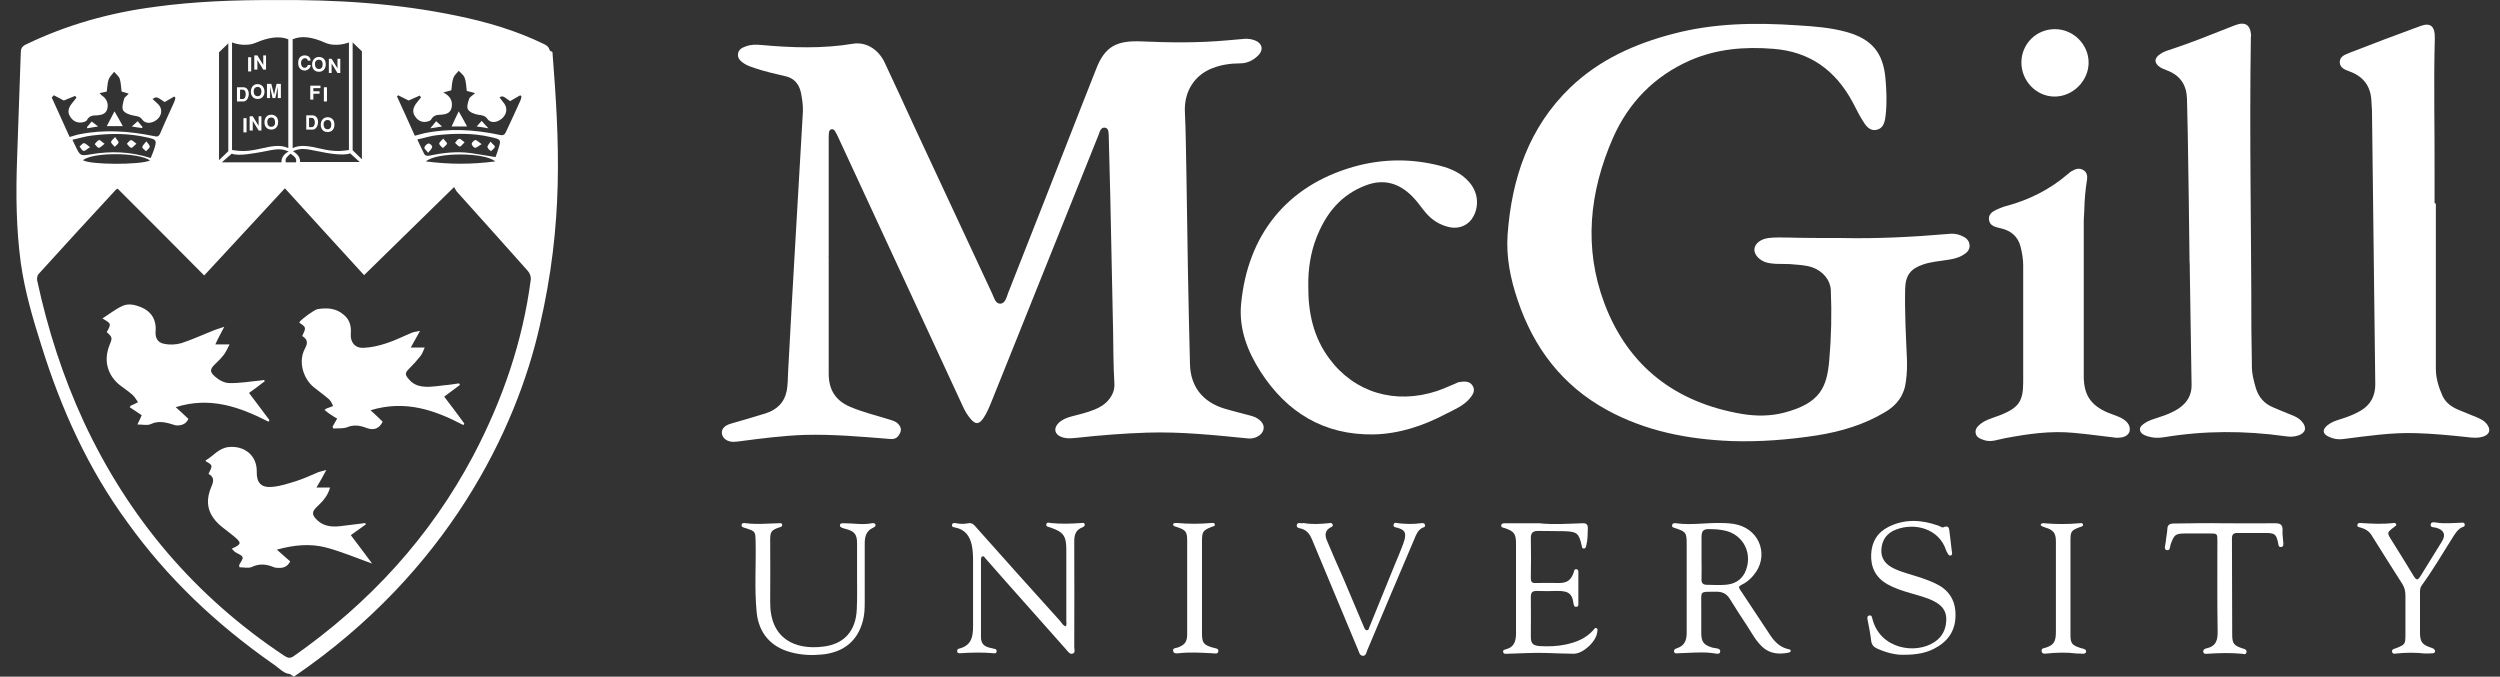 <svg width="133" height="36" viewBox="0 0 133 36" fill="none" xmlns="http://www.w3.org/2000/svg">
<rect x="0" y="0" width="133" height="36" fill="#333333" stroke="none"/>
<path d="M17.214 6.598C17.214 6.729 17.263 6.877 17.428 6.877C17.56 6.877 17.625 6.779 17.625 6.631C17.625 6.549 17.609 6.384 17.428 6.384C17.346 6.384 17.23 6.417 17.214 6.598ZM17.066 6.664C17.049 6.45 17.181 6.236 17.428 6.236C17.625 6.236 17.806 6.368 17.79 6.647C17.79 6.828 17.691 7.025 17.428 7.025C17.148 7.025 17.066 6.795 17.066 6.664ZM16.441 6.762H16.589C16.803 6.762 16.803 6.269 16.589 6.269H16.441V6.762ZM16.655 6.894H16.293V6.137H16.655C17.049 6.187 16.967 6.861 16.655 6.894ZM17.23 4.641H17.395V5.397H17.23V4.641ZM16.506 5.315V4.559H17.049V4.69H16.671V4.855H17V4.986H16.671V5.299H16.506V5.315ZM17.494 3.885V3.128H17.642L17.954 3.638V3.128H18.103V3.885H17.954L17.642 3.375V3.885H17.494ZM16.753 3.391C16.753 3.523 16.803 3.671 16.967 3.671C17.099 3.671 17.165 3.572 17.165 3.424C17.165 3.342 17.148 3.177 16.967 3.177C16.885 3.177 16.77 3.21 16.753 3.391ZM16.605 3.457C16.589 3.243 16.72 3.029 16.967 3.029C17.165 3.029 17.346 3.161 17.329 3.441C17.329 3.605 17.23 3.819 16.967 3.819C16.688 3.819 16.605 3.589 16.605 3.457ZM15.865 3.325C15.865 3.095 15.996 2.947 16.21 2.947C16.391 2.947 16.523 3.046 16.523 3.227H16.375C16.375 3.177 16.326 3.095 16.227 3.095C16.112 3.095 16.013 3.21 16.013 3.358C16.013 3.473 16.079 3.605 16.194 3.605C16.276 3.605 16.358 3.572 16.375 3.457H16.523C16.539 3.589 16.391 3.753 16.21 3.753C16.013 3.753 15.848 3.605 15.865 3.325Z" fill="white"/>
<path d="M14.433 6.104C14.186 6.088 14.055 6.318 14.071 6.532C14.071 6.663 14.153 6.894 14.433 6.894C14.697 6.894 14.795 6.68 14.795 6.515C14.812 6.236 14.631 6.104 14.433 6.104ZM14.433 6.746C14.269 6.746 14.219 6.614 14.219 6.466C14.236 6.285 14.351 6.252 14.433 6.252C14.614 6.252 14.631 6.417 14.631 6.499C14.647 6.647 14.565 6.746 14.433 6.746Z" fill="white"/>
<path d="M13.281 6.943V6.187H13.446L13.759 6.696V6.187H13.907V6.943H13.759L13.446 6.433V6.943H13.281Z" fill="white"/>
<path d="M13.117 6.285H12.952V7.042H13.117V6.285Z" fill="white"/>
<path d="M14.203 5.216V4.46H14.433L14.581 5.036L14.713 4.46H14.943V5.216H14.779V4.624L14.647 5.216H14.499L14.367 4.624V5.216H14.203Z" fill="white"/>
<path d="M13.709 4.476C13.462 4.46 13.331 4.69 13.347 4.904C13.347 5.036 13.429 5.266 13.709 5.266C13.972 5.266 14.071 5.052 14.071 4.888C14.071 4.624 13.907 4.476 13.709 4.476ZM13.709 5.118C13.545 5.118 13.495 4.986 13.495 4.838C13.512 4.657 13.627 4.624 13.709 4.624C13.89 4.624 13.907 4.789 13.907 4.871C13.907 5.019 13.841 5.118 13.709 5.118Z" fill="white"/>
<path d="M12.969 4.641H12.607V5.397H12.969C13.281 5.364 13.364 4.69 12.969 4.641ZM12.919 5.266H12.771V4.772H12.919C13.133 4.772 13.117 5.266 12.919 5.266Z" fill="white"/>
<path d="M13.528 3.704V2.947H13.693L14.005 3.457V2.947H14.153V3.704H14.005L13.693 3.194V3.704H13.528Z" fill="white"/>
<path d="M13.364 3.045H13.199V3.801H13.364V3.045Z" fill="white"/>
<path d="M14.417 0.003C17.955 -0.03 21.163 0.184 24.322 0.842C25.918 1.171 27.482 1.631 28.962 2.355C29.16 2.453 29.242 2.569 29.259 2.799C29.341 5.002 29.538 7.189 29.522 9.377C29.473 13.915 28.65 18.322 26.791 22.499C24.47 27.679 20.949 31.889 16.391 35.244C16.375 35.26 16.358 35.26 16.342 35.276C16.029 35.49 15.717 35.852 15.404 35.852C15.108 35.852 14.795 35.49 14.483 35.293C11.505 33.205 8.905 30.754 6.782 27.794C4.693 24.949 3.261 21.776 2.208 18.404C1.747 16.957 1.319 15.494 1.106 13.981C0.859 12.156 0.842 10.314 0.908 8.472C0.974 6.581 1.04 4.69 1.106 2.799C1.106 2.585 1.171 2.47 1.369 2.371C3.541 1.319 5.844 0.677 8.23 0.365C10.386 0.069 12.541 0.003 14.417 0.003ZM14.762 0.562C12.426 0.579 10.089 0.645 7.786 1.039C5.713 1.385 3.722 1.96 1.83 2.865C1.632 2.963 1.566 3.062 1.55 3.292C1.484 5.496 1.402 7.699 1.352 9.919C1.303 11.646 1.369 13.389 1.714 15.083C2.257 17.73 3.146 20.279 4.265 22.746C6.667 28.008 10.419 32.086 15.223 35.26C15.371 35.359 15.454 35.359 15.585 35.26C15.865 35.046 16.161 34.865 16.441 34.652C21.13 31.182 24.635 26.808 26.823 21.397C28.337 17.648 28.962 13.718 29.028 9.705C29.061 7.732 28.864 5.759 28.847 3.769C28.847 3.144 28.584 2.881 28.057 2.651C25.853 1.713 23.549 1.253 21.196 0.957C19.057 0.661 16.918 0.546 14.762 0.562Z" fill="white"/>
<path d="M17.362 24.999C17.181 25.048 17.066 25.081 16.951 25.114C16.556 25.279 16.177 25.459 15.766 25.591C15.338 25.723 14.911 25.87 14.466 25.903C13.89 25.953 13.643 25.673 13.66 25.098C13.676 24.242 13.018 23.7 12.163 23.782C11.62 23.848 11.356 24.259 10.945 24.489C10.945 24.489 10.945 24.522 10.945 24.538C11.323 24.752 11.323 24.752 11.093 25.213C11.406 25.377 11.373 25.607 11.241 25.903C10.879 26.759 11.077 27.433 11.801 28.025C11.998 28.189 12.212 28.337 12.409 28.502C12.87 28.88 12.87 28.946 12.327 29.192C12.393 29.258 12.442 29.307 12.492 29.357C12.623 29.455 12.837 29.505 12.903 29.636C12.952 29.735 12.788 29.916 12.722 30.064C12.722 30.064 12.722 30.08 12.739 30.179C12.952 30.179 13.216 30.245 13.397 30.163C13.808 29.965 14.187 30.015 14.581 30.179C14.664 30.212 14.779 30.212 14.878 30.212C15.141 30.212 15.322 30.097 15.437 29.866C15.207 29.669 15.009 29.488 14.729 29.242C15.667 28.979 16.523 28.913 17.346 29.127C18.152 29.34 18.925 29.669 19.797 29.982C19.402 29.455 19.057 28.979 18.662 28.469C18.925 28.288 19.189 28.09 19.468 27.893C19.452 27.877 19.435 27.844 19.435 27.827C18.991 27.877 18.547 27.942 18.103 27.992C17.675 28.041 17.247 28.008 16.901 27.696C16.572 27.4 16.572 27.219 16.885 26.939C17.181 26.66 17.444 26.364 17.56 25.936C17.313 25.936 17.115 25.936 16.836 25.936C17.033 25.607 17.181 25.344 17.362 24.999ZM11.932 17.385C11.653 17.484 11.455 17.533 11.274 17.615C10.731 17.829 10.205 18.076 9.645 18.257C9.349 18.339 9.02 18.355 8.724 18.29C8.378 18.224 8.247 17.961 8.279 17.615C8.329 17.04 8.066 16.579 7.523 16.349C7.193 16.218 6.831 16.119 6.502 16.283C6.14 16.448 5.811 16.711 5.449 16.941C5.927 17.221 5.927 17.221 5.68 17.665C5.976 17.944 5.992 17.961 5.828 18.355C5.433 19.342 5.861 20.131 6.47 20.559C6.667 20.707 6.881 20.855 7.062 21.019C7.177 21.118 7.243 21.266 7.342 21.398C7.21 21.463 7.095 21.529 6.963 21.578C6.947 21.578 6.947 21.611 6.897 21.661C7.111 21.809 7.325 21.94 7.539 22.088C7.473 22.253 7.407 22.384 7.309 22.582C7.588 22.582 7.835 22.647 8.016 22.565C8.46 22.351 8.872 22.483 9.3 22.614C9.316 22.614 9.333 22.631 9.365 22.631C9.662 22.647 9.892 22.565 10.024 22.286C9.81 22.088 9.612 21.891 9.349 21.661C11.175 21.085 12.739 21.644 14.285 22.434C14.302 22.401 14.318 22.384 14.335 22.351C13.973 21.875 13.627 21.414 13.249 20.904C13.528 20.707 13.808 20.493 14.088 20.279C14.071 20.263 14.055 20.23 14.055 20.214C13.973 20.23 13.907 20.23 13.825 20.247C13.281 20.296 12.739 20.395 12.195 20.378C11.932 20.378 11.636 20.214 11.439 20.033C11.126 19.77 11.175 19.622 11.472 19.342C11.636 19.194 11.784 19.03 11.916 18.865C12.031 18.701 12.113 18.52 12.212 18.323C11.932 18.323 11.702 18.323 11.455 18.323C11.603 17.994 11.751 17.73 11.932 17.385ZM23.631 21.102C23.911 20.888 24.191 20.691 24.47 20.477C24.454 20.444 24.437 20.427 24.421 20.395C24.174 20.427 23.911 20.477 23.664 20.493C23.401 20.526 23.154 20.559 22.891 20.575C22.463 20.592 22.052 20.543 21.755 20.181C21.525 19.918 21.541 19.835 21.788 19.589C21.986 19.391 22.183 19.178 22.364 18.947C22.463 18.832 22.512 18.668 22.595 18.487C22.315 18.487 22.117 18.487 21.854 18.487C22.035 18.174 22.167 17.911 22.348 17.599C22.167 17.648 22.035 17.648 21.92 17.698C21.476 17.878 21.031 18.109 20.571 18.257C20.176 18.388 19.765 18.487 19.353 18.503C18.892 18.536 18.629 18.207 18.662 17.763C18.695 17.369 18.613 17.007 18.284 16.744C17.872 16.382 17.379 16.366 16.885 16.448C16.72 16.481 16.013 16.991 15.931 17.139C15.931 17.139 15.931 17.155 15.931 17.171C16.293 17.418 16.293 17.418 16.079 17.878C16.358 18.043 16.391 18.24 16.227 18.536C15.848 19.227 16.128 20.148 16.704 20.608C16.967 20.822 17.247 21.019 17.494 21.233C17.593 21.315 17.658 21.463 17.724 21.595C17.609 21.644 17.494 21.694 17.379 21.727C17.346 21.743 17.329 21.759 17.263 21.809C17.379 21.891 17.477 21.99 17.593 22.055C17.708 22.138 17.823 22.203 17.938 22.269C17.839 22.434 17.773 22.565 17.691 22.697C17.708 22.73 17.724 22.762 17.724 22.795C17.971 22.779 18.251 22.812 18.465 22.73C18.827 22.582 19.139 22.631 19.485 22.762C19.913 22.927 20.192 22.779 20.357 22.434C20.159 22.236 19.962 22.055 19.715 21.825C21.558 21.266 23.121 21.809 24.651 22.614C24.668 22.582 24.684 22.565 24.701 22.532C24.372 22.072 24.01 21.595 23.631 21.102ZM17.362 24.999C17.181 25.048 17.066 25.081 16.951 25.114C16.556 25.279 16.177 25.459 15.766 25.591C15.338 25.723 14.911 25.87 14.466 25.903C13.89 25.953 13.643 25.673 13.66 25.098C13.676 24.242 13.018 23.7 12.163 23.782C11.62 23.848 11.356 24.259 10.945 24.489C10.945 24.489 10.945 24.522 10.945 24.538C11.323 24.752 11.323 24.752 11.093 25.213C11.406 25.377 11.373 25.607 11.241 25.903C10.879 26.759 11.077 27.433 11.801 28.025C11.998 28.189 12.212 28.337 12.409 28.502C12.87 28.88 12.87 28.946 12.327 29.192C12.393 29.258 12.442 29.307 12.492 29.357C12.623 29.455 12.837 29.505 12.903 29.636C12.952 29.735 12.788 29.916 12.722 30.064C12.722 30.064 12.722 30.08 12.739 30.179C12.952 30.179 13.216 30.245 13.397 30.163C13.808 29.965 14.187 30.015 14.581 30.179C14.664 30.212 14.779 30.212 14.878 30.212C15.141 30.212 15.322 30.097 15.437 29.866C15.207 29.669 15.009 29.488 14.729 29.242C15.667 28.979 16.523 28.913 17.346 29.127C18.152 29.34 18.925 29.669 19.797 29.982C19.402 29.455 19.057 28.979 18.662 28.469C18.925 28.288 19.189 28.09 19.468 27.893C19.452 27.877 19.435 27.844 19.435 27.827C18.991 27.877 18.547 27.942 18.103 27.992C17.675 28.041 17.247 28.008 16.901 27.696C16.572 27.4 16.572 27.219 16.885 26.939C17.181 26.66 17.444 26.364 17.56 25.936C17.313 25.936 17.115 25.936 16.836 25.936C17.033 25.607 17.181 25.344 17.362 24.999ZM11.932 17.385C11.653 17.484 11.455 17.533 11.274 17.615C10.731 17.829 10.205 18.076 9.645 18.257C9.349 18.339 9.02 18.355 8.724 18.29C8.378 18.224 8.247 17.961 8.279 17.615C8.329 17.04 8.066 16.579 7.523 16.349C7.193 16.218 6.831 16.119 6.502 16.283C6.14 16.448 5.811 16.711 5.449 16.941C5.927 17.221 5.927 17.221 5.68 17.665C5.976 17.944 5.992 17.961 5.828 18.355C5.433 19.342 5.861 20.131 6.47 20.559C6.667 20.707 6.881 20.855 7.062 21.019C7.177 21.118 7.243 21.266 7.342 21.398C7.21 21.463 7.095 21.529 6.963 21.578C6.947 21.578 6.947 21.611 6.897 21.661C7.111 21.809 7.325 21.94 7.539 22.088C7.473 22.253 7.407 22.384 7.309 22.582C7.588 22.582 7.835 22.647 8.016 22.565C8.46 22.351 8.872 22.483 9.3 22.614C9.316 22.614 9.333 22.631 9.365 22.631C9.662 22.647 9.892 22.565 10.024 22.286C9.81 22.088 9.612 21.891 9.349 21.661C11.175 21.085 12.739 21.644 14.285 22.434C14.302 22.401 14.318 22.384 14.335 22.351C13.973 21.875 13.627 21.414 13.249 20.904C13.528 20.707 13.808 20.493 14.088 20.279C14.071 20.263 14.055 20.23 14.055 20.214C13.973 20.23 13.907 20.23 13.825 20.247C13.281 20.296 12.739 20.395 12.195 20.378C11.932 20.378 11.636 20.214 11.439 20.033C11.126 19.77 11.175 19.622 11.472 19.342C11.636 19.194 11.784 19.03 11.916 18.865C12.031 18.701 12.113 18.52 12.212 18.323C11.932 18.323 11.702 18.323 11.455 18.323C11.603 17.994 11.751 17.73 11.932 17.385ZM23.631 21.102C23.911 20.888 24.191 20.691 24.47 20.477C24.454 20.444 24.437 20.427 24.421 20.395C24.174 20.427 23.911 20.477 23.664 20.493C23.401 20.526 23.154 20.559 22.891 20.575C22.463 20.592 22.052 20.543 21.755 20.181C21.525 19.918 21.541 19.835 21.788 19.589C21.986 19.391 22.183 19.178 22.364 18.947C22.463 18.832 22.512 18.668 22.595 18.487C22.315 18.487 22.117 18.487 21.854 18.487C22.035 18.174 22.167 17.911 22.348 17.599C22.167 17.648 22.035 17.648 21.92 17.698C21.476 17.878 21.031 18.109 20.571 18.257C20.176 18.388 19.765 18.487 19.353 18.503C18.892 18.536 18.629 18.207 18.662 17.763C18.695 17.369 18.613 17.007 18.284 16.744C17.872 16.382 17.379 16.366 16.885 16.448C16.72 16.481 16.013 16.991 15.931 17.139C15.931 17.139 15.931 17.155 15.931 17.171C16.293 17.418 16.293 17.418 16.079 17.878C16.358 18.043 16.391 18.24 16.227 18.536C15.848 19.227 16.128 20.148 16.704 20.608C16.967 20.822 17.247 21.019 17.494 21.233C17.593 21.315 17.658 21.463 17.724 21.595C17.609 21.644 17.494 21.694 17.379 21.727C17.346 21.743 17.329 21.759 17.263 21.809C17.379 21.891 17.477 21.99 17.593 22.055C17.708 22.138 17.823 22.203 17.938 22.269C17.839 22.434 17.773 22.565 17.691 22.697C17.708 22.73 17.724 22.762 17.724 22.795C17.971 22.779 18.251 22.812 18.465 22.73C18.827 22.582 19.139 22.631 19.485 22.762C19.913 22.927 20.192 22.779 20.357 22.434C20.159 22.236 19.962 22.055 19.715 21.825C21.558 21.266 23.121 21.809 24.651 22.614C24.668 22.582 24.684 22.565 24.701 22.532C24.372 22.072 24.01 21.595 23.631 21.102Z" fill="white"/>
<path d="M25.622 6.433C25.54 6.531 25.474 6.597 25.359 6.729C25.589 6.761 25.737 6.778 25.984 6.827C25.836 6.663 25.737 6.564 25.622 6.433Z" fill="white"/>
<path d="M22.792 7.633C22.71 7.65 22.595 7.765 22.578 7.847C22.561 7.913 22.677 7.995 22.775 8.127C22.874 7.995 22.989 7.913 22.989 7.814C23.006 7.748 22.858 7.617 22.792 7.633Z" fill="white"/>
<path d="M23.203 6.449C23.105 6.564 23.022 6.663 22.891 6.827C23.137 6.795 23.286 6.762 23.516 6.729C23.401 6.63 23.319 6.548 23.203 6.449Z" fill="white"/>
<path d="M24.404 5.923C24.256 6.235 24.141 6.466 24.026 6.729C24.322 6.729 24.569 6.729 24.849 6.729C24.701 6.449 24.569 6.219 24.404 5.923Z" fill="white"/>
<path d="M23.368 7.65C23.384 7.732 23.499 7.814 23.565 7.88C23.631 7.798 23.746 7.732 23.779 7.65C23.796 7.584 23.664 7.502 23.582 7.37C23.483 7.485 23.351 7.584 23.368 7.65Z" fill="white"/>
<path d="M26.099 7.535C26.017 7.667 25.918 7.749 25.935 7.831C25.951 7.913 26.05 7.979 26.116 8.045C26.198 7.963 26.313 7.897 26.329 7.798C26.329 7.749 26.198 7.667 26.099 7.535Z" fill="white"/>
<path d="M7.588 6.762C7.506 6.663 7.424 6.564 7.325 6.449C7.21 6.548 7.128 6.63 7.012 6.729C7.226 6.762 7.391 6.795 7.539 6.811C7.555 6.811 7.572 6.778 7.588 6.762Z" fill="white"/>
<path d="M7.572 7.83C7.572 7.896 7.704 7.978 7.769 8.044C7.835 7.962 7.95 7.896 7.967 7.814C7.983 7.748 7.885 7.649 7.786 7.518C7.671 7.666 7.572 7.748 7.572 7.83Z" fill="white"/>
<path d="M5.91 7.567C5.927 7.649 6.042 7.731 6.108 7.813C6.173 7.731 6.289 7.665 6.305 7.583C6.321 7.517 6.206 7.435 6.124 7.287C6.009 7.419 5.894 7.501 5.91 7.567Z" fill="white"/>
<path d="M6.091 5.923C5.943 6.219 5.811 6.449 5.68 6.712C5.976 6.712 6.239 6.712 6.535 6.712C6.387 6.449 6.256 6.202 6.091 5.923Z" fill="white"/>
<path d="M5.038 7.666C5.104 7.731 5.186 7.863 5.252 7.863C5.334 7.863 5.416 7.764 5.564 7.649C5.416 7.55 5.334 7.435 5.268 7.452C5.17 7.485 5.104 7.6 5.038 7.666Z" fill="white"/>
<path d="M29.39 2.765C25.754 0.841 19.715 0.282 15.47 0.282C10.55 0.282 6.009 0.496 1.418 2.765C1.418 7.896 0.661 12.122 1.945 16.71C3.705 23.008 6.65 30.129 15.634 35.999C23.861 30.392 27.481 22.811 28.715 17.335C29.982 11.859 29.768 7.6 29.39 2.765ZM21.18 5.068C21.377 5.166 21.574 5.265 21.739 5.347C21.936 5.265 22.134 5.166 22.331 5.084C22.348 5.117 22.381 5.15 22.397 5.183C22.315 5.298 22.216 5.396 22.134 5.512C21.986 5.725 21.92 5.939 22.068 6.169C22.2 6.383 22.397 6.515 22.66 6.482C22.759 6.465 22.907 6.432 22.94 6.35C23.072 6.136 23.236 6.104 23.45 6.104C23.697 6.087 23.96 6.038 24.026 5.725C24.092 5.396 23.977 5.117 23.582 4.92C23.779 4.87 23.894 4.837 24.01 4.804C24.043 4.574 24.043 4.344 24.125 4.13C24.174 3.999 24.306 3.884 24.404 3.768C24.52 3.884 24.668 3.999 24.717 4.13C24.799 4.344 24.799 4.591 24.832 4.837C24.964 4.87 25.096 4.903 25.277 4.952C25.145 5.084 24.997 5.15 24.964 5.248C24.898 5.429 24.816 5.692 24.898 5.824C24.98 5.972 25.244 6.071 25.441 6.104C25.639 6.136 25.803 6.136 25.935 6.334C26.099 6.564 26.445 6.531 26.708 6.301C26.955 6.087 27.004 5.775 26.84 5.528C26.757 5.413 26.659 5.298 26.576 5.183C26.724 5.084 26.757 5.1 27.136 5.38C27.317 5.281 27.498 5.166 27.679 5.068C27.695 5.084 27.728 5.117 27.745 5.133C27.728 5.216 27.712 5.298 27.679 5.364C27.432 5.923 27.169 6.465 26.922 7.008C26.84 7.189 26.757 7.222 26.56 7.172C25.244 6.893 23.911 6.811 22.562 7.09C22.413 7.123 22.282 7.172 22.068 7.222C21.755 6.515 21.426 5.808 21.114 5.117C21.13 5.133 21.147 5.1 21.18 5.068ZM25.03 8.143C24.306 8.044 23.582 8.126 22.874 8.274C22.71 8.307 22.611 8.291 22.545 8.143C22.446 7.929 22.331 7.715 22.2 7.419C22.595 7.337 22.924 7.222 23.269 7.189C24.207 7.09 25.161 7.074 26.083 7.288C26.675 7.419 26.675 7.419 26.494 7.978C26.445 8.11 26.412 8.241 26.363 8.356C25.885 8.274 25.457 8.208 25.03 8.143ZM26.346 8.587C25.096 8.751 23.911 8.751 22.66 8.587C23.203 8.093 25.77 8.093 26.346 8.587ZM18.761 2.256L19.254 2.732V8.472L18.761 7.995V2.256ZM19.139 8.62H15.963C15.98 8.389 15.832 8.192 15.585 8.044C16.029 7.847 16.309 7.929 16.984 8.06C17.379 8.143 18.234 8.307 18.629 8.159L19.139 8.62ZM15.569 2.091C16.046 1.877 16.638 1.976 17.296 2.272C17.905 2.535 18.563 2.256 18.563 2.256V7.978C18.086 8.06 17.708 8.06 17.066 7.912C16.424 7.764 15.98 7.682 15.569 7.88V2.091ZM15.75 8.636H15.207C15.157 8.439 15.239 8.373 15.453 8.176C15.7 8.34 15.783 8.422 15.75 8.636ZM13.611 2.272C14.269 1.992 14.861 1.894 15.338 2.091V7.88C14.927 7.682 14.483 7.764 13.841 7.912C13.199 8.06 12.821 8.06 12.344 7.978V2.256C12.344 2.256 13.002 2.535 13.611 2.272ZM13.956 8.077C14.631 7.945 14.91 7.863 15.355 8.06C15.108 8.192 14.96 8.389 14.976 8.636H11.801L12.327 8.176C12.706 8.324 13.561 8.143 13.956 8.077ZM11.652 2.782L12.146 2.305V8.044L11.652 8.521V2.782ZM2.866 5.068C3.047 5.166 3.244 5.265 3.393 5.347C3.606 5.265 3.804 5.183 4.001 5.1C4.018 5.133 4.051 5.166 4.067 5.199C3.985 5.314 3.886 5.413 3.804 5.528C3.656 5.725 3.574 5.956 3.722 6.186C3.853 6.416 4.067 6.548 4.347 6.515C4.446 6.498 4.594 6.465 4.627 6.383C4.758 6.153 4.939 6.136 5.17 6.136C5.416 6.12 5.647 6.054 5.713 5.775C5.778 5.479 5.663 5.232 5.383 5.051C5.367 5.035 5.351 5.002 5.301 4.952C5.449 4.92 5.564 4.903 5.68 4.87C5.713 4.64 5.713 4.426 5.778 4.229C5.828 4.081 5.976 3.949 6.075 3.818C6.173 3.949 6.321 4.048 6.371 4.196C6.437 4.41 6.437 4.64 6.469 4.87C6.585 4.903 6.716 4.936 6.848 4.985C6.749 5.1 6.618 5.166 6.601 5.265C6.552 5.462 6.469 5.725 6.552 5.873C6.65 6.021 6.914 6.12 7.128 6.153C7.309 6.186 7.44 6.186 7.572 6.367C7.736 6.597 8.082 6.58 8.345 6.367C8.592 6.169 8.658 5.84 8.46 5.594C8.362 5.479 8.23 5.38 8.115 5.265C8.329 5.133 8.329 5.133 8.757 5.429C8.938 5.331 9.102 5.232 9.267 5.133C9.283 5.15 9.316 5.183 9.332 5.199C9.316 5.281 9.3 5.364 9.267 5.429C9.02 5.988 8.757 6.531 8.526 7.09C8.444 7.271 8.362 7.288 8.181 7.238C6.881 6.975 5.564 6.876 4.248 7.14C4.166 7.156 4.067 7.172 3.985 7.205C3.903 7.222 3.837 7.255 3.705 7.288C3.393 6.58 3.063 5.89 2.751 5.183C2.8 5.133 2.833 5.1 2.866 5.068ZM4.84 8.208C4.265 8.307 4.265 8.291 4.018 7.781C3.968 7.699 3.936 7.6 3.853 7.436C4.232 7.353 4.577 7.238 4.939 7.205C5.894 7.09 6.848 7.09 7.786 7.304C8.345 7.419 8.362 7.452 8.181 7.995C8.131 8.126 8.082 8.258 8.016 8.406C6.93 8.06 5.894 8.028 4.84 8.208ZM7.983 8.537C7.457 8.784 4.758 8.768 4.413 8.521C4.939 8.093 7.358 8.093 7.983 8.537ZM25.194 24.209C22.891 28.567 19.649 32.086 15.618 34.914C15.421 35.046 15.305 34.996 15.141 34.898C10.402 31.757 6.864 27.596 4.462 22.449C3.343 20.032 2.537 17.516 1.977 14.918C1.961 14.819 1.977 14.671 2.043 14.589C3.409 13.076 4.791 11.579 6.173 10.083C6.19 10.067 6.206 10.067 6.256 10.034C7.786 11.563 9.316 13.092 10.863 14.655C12.294 13.109 13.709 11.579 15.157 10.017C16.572 11.579 17.987 13.125 19.369 14.638C20.949 13.092 22.512 11.563 24.158 9.952C24.207 10.017 24.24 10.116 24.306 10.198C25.573 11.612 26.84 13.01 28.09 14.424C28.189 14.54 28.255 14.72 28.238 14.868C27.811 18.157 26.741 21.265 25.194 24.209Z" fill="white"/>
<path d="M6.749 7.649C6.831 7.732 6.897 7.847 6.979 7.863C7.045 7.88 7.128 7.748 7.259 7.649C7.128 7.551 7.045 7.452 6.963 7.452C6.897 7.469 6.815 7.584 6.749 7.649Z" fill="white"/>
<path d="M5.219 6.728C5.071 6.613 4.972 6.531 4.873 6.465C4.775 6.58 4.709 6.679 4.627 6.761C4.627 6.777 4.643 6.81 4.643 6.827C4.824 6.794 4.989 6.761 5.219 6.728Z" fill="white"/>
<path d="M4.232 7.797C4.298 7.879 4.363 8.011 4.446 8.027C4.528 8.044 4.627 7.929 4.791 7.83C4.627 7.715 4.544 7.616 4.462 7.616C4.396 7.616 4.314 7.731 4.232 7.797Z" fill="white"/>
<path d="M25.096 7.649C25.096 7.732 25.211 7.863 25.276 7.863C25.359 7.863 25.457 7.765 25.622 7.666C25.474 7.567 25.375 7.452 25.293 7.452C25.227 7.452 25.096 7.584 25.096 7.649Z" fill="white"/>
<path d="M24.437 7.387C24.339 7.404 24.273 7.519 24.207 7.601C24.289 7.667 24.372 7.782 24.454 7.798C24.503 7.815 24.602 7.683 24.717 7.568C24.585 7.486 24.503 7.371 24.437 7.387Z" fill="white"/>
<path d="M44.087 13.668C44.087 15.747 44.087 17.812 44.087 19.89C44.087 20.733 44.454 21.317 45.229 21.643C45.895 21.928 46.588 22.091 47.281 22.308C47.417 22.349 47.567 22.39 47.689 22.471C47.866 22.607 47.988 22.784 47.893 23.015C47.798 23.232 47.662 23.382 47.363 23.354C45.84 23.232 44.318 23.096 42.796 23.137C41.64 23.178 40.485 23.327 39.343 23.477C39.248 23.49 39.139 23.504 39.044 23.504C38.704 23.517 38.432 23.327 38.405 23.056C38.378 22.811 38.555 22.634 38.881 22.539C39.492 22.363 40.104 22.186 40.716 21.996C41.328 21.806 41.735 21.412 41.858 20.773C41.912 20.461 41.912 20.135 41.926 19.822C42.048 17.54 42.17 15.258 42.306 12.989C42.442 10.639 42.578 8.289 42.714 5.939C42.728 5.585 42.673 5.246 42.605 4.906C42.497 4.444 42.225 4.145 41.763 4.05C41.232 3.928 40.702 3.806 40.172 3.629C39.968 3.561 39.751 3.493 39.574 3.371C39.397 3.249 39.234 3.113 39.261 2.868C39.289 2.624 39.492 2.529 39.696 2.461C39.955 2.366 40.227 2.366 40.498 2.393C42.13 2.542 43.761 2.597 45.392 2.325C46.085 2.216 46.751 2.637 47.077 3.357C47.621 4.512 48.151 5.667 48.681 6.822C50.054 9.756 51.414 12.69 52.786 15.625C52.882 15.828 52.95 16.154 53.208 16.154C53.48 16.154 53.548 15.815 53.629 15.597C54.948 12.255 56.266 8.9 57.571 5.558C57.816 4.933 58.06 4.322 58.305 3.697C58.781 2.434 59.447 2.148 60.738 2.203C62.261 2.271 63.77 2.284 65.278 2.148C65.591 2.121 65.89 2.094 66.203 2.067C66.393 2.053 66.583 2.08 66.76 2.148C67.154 2.298 67.236 2.651 66.937 2.95C66.678 3.208 66.352 3.371 65.972 3.371C65.482 3.371 64.993 3.439 64.531 3.616C63.538 3.982 62.995 4.879 63.035 5.925C63.09 7.025 63.09 8.139 63.117 9.24C63.144 10.979 63.172 12.731 63.199 14.47C63.226 16.1 63.267 17.744 63.307 19.374C63.335 20.556 63.974 21.385 65.142 21.738C65.591 21.874 66.053 21.982 66.502 22.105C66.597 22.132 66.692 22.159 66.787 22.2C67.127 22.376 67.29 22.621 67.209 22.879C67.127 23.164 66.76 23.354 66.42 23.327C64.639 23.151 62.845 22.96 61.051 23.015C59.8 23.056 58.563 23.151 57.327 23.287C57.041 23.314 56.742 23.354 56.47 23.246C56.103 23.11 56.035 22.797 56.307 22.512C56.497 22.322 56.742 22.227 56.987 22.159C57.408 22.05 57.816 21.955 58.224 21.792C58.523 21.67 58.794 21.507 58.998 21.249C59.202 20.991 59.311 20.719 59.284 20.366C59.23 19.442 59.23 18.518 59.216 17.581C59.162 15.19 59.121 12.799 59.066 10.394C59.039 9.348 59.012 8.302 58.985 7.256C58.985 7.243 58.985 7.243 58.985 7.229C58.971 7.066 58.998 6.835 58.794 6.794C58.577 6.754 58.509 6.985 58.455 7.148C57.395 9.797 56.321 12.459 55.26 15.108C54.418 17.201 53.588 19.293 52.746 21.371C52.623 21.67 52.501 21.982 52.311 22.254C52.08 22.58 51.903 22.594 51.645 22.295C51.468 22.091 51.332 21.86 51.223 21.616C49.021 16.847 46.806 12.092 44.603 7.324C44.549 7.202 44.495 7.093 44.427 6.985C44.386 6.917 44.332 6.862 44.236 6.876C44.141 6.89 44.114 6.971 44.1 7.053C44.087 7.161 44.087 7.27 44.087 7.379C44.087 9.457 44.087 11.549 44.087 13.628C44.06 13.668 44.073 13.668 44.087 13.668Z" fill="white"/>
<path d="M97.956 12.663C99.859 12.704 101.748 12.609 103.638 12.446C103.869 12.418 104.1 12.432 104.317 12.527C104.548 12.622 104.752 12.745 104.78 13.03C104.807 13.315 104.616 13.464 104.399 13.587C104.141 13.736 103.855 13.79 103.57 13.831C103.162 13.899 102.741 13.926 102.333 14.062C101.64 14.293 101.368 14.646 101.354 15.38C101.327 16.63 101.395 17.866 101.449 19.116C101.463 19.51 101.449 19.89 101.395 20.284C101.313 21.018 100.919 21.561 100.28 21.928C99.166 22.593 97.942 22.96 96.651 23.164C95.142 23.395 93.62 23.517 92.084 23.463C89.773 23.368 87.544 22.933 85.505 21.819C83.112 20.515 81.59 18.505 80.734 15.95C80.353 14.823 80.122 13.668 80.204 12.486C80.421 9.498 81.332 6.781 83.547 4.648C85.097 3.167 86.986 2.325 89.025 1.795C91.2 1.224 93.402 1.197 95.618 1.347C96.515 1.401 97.412 1.469 98.282 1.714C99.587 2.094 100.185 2.814 100.307 4.172C100.362 4.811 100.389 5.449 100.321 6.088C100.28 6.427 100.24 6.808 99.845 6.903C99.465 6.998 99.247 6.672 99.084 6.4C98.894 6.101 98.744 5.775 98.568 5.449C97.657 3.751 96.298 2.746 94.34 2.597C92.818 2.474 91.336 2.597 89.922 3.208C88.006 4.05 86.633 5.463 85.804 7.351C84.553 10.218 84.241 13.179 85.355 16.141C86.619 19.496 89.148 21.425 92.682 22.023C93.429 22.145 94.177 22.145 94.911 21.955C96.841 21.452 97.195 20.596 97.317 19.157C97.426 17.92 97.453 16.671 97.399 15.421C97.371 14.905 96.991 14.429 96.42 14.225C96.026 14.089 95.618 14.089 95.21 14.049C94.952 14.035 94.694 14.049 94.435 14.035C94.286 14.021 94.136 14.008 93.987 13.967C93.593 13.858 93.307 13.532 93.334 13.247C93.362 12.962 93.66 12.717 94.082 12.663C94.394 12.622 94.721 12.636 95.033 12.636C96.026 12.663 96.991 12.663 97.956 12.663Z" fill="white"/>
<path d="M119.745 2.054C119.664 7.202 119.773 12.337 119.773 17.486C119.773 18.124 119.8 18.763 119.8 19.401C119.786 19.836 119.895 20.257 120.017 20.665C120.167 21.14 120.466 21.48 120.928 21.67C121.268 21.82 121.608 21.955 121.947 22.091C122.151 22.173 122.328 22.268 122.464 22.431C122.736 22.743 122.668 23.029 122.274 23.164C122.043 23.246 121.798 23.246 121.567 23.205C119.419 22.906 117.272 22.906 115.137 23.259C114.825 23.314 114.499 23.3 114.199 23.192C114.036 23.137 113.873 23.056 113.846 22.866C113.832 22.689 113.982 22.594 114.118 22.499C114.322 22.363 114.567 22.295 114.811 22.213C115.205 22.091 115.6 21.942 115.953 21.697C116.374 21.398 116.605 20.991 116.592 20.475C116.565 18.437 116.524 16.413 116.497 14.375C116.497 14.212 116.497 14.035 116.483 13.872C116.456 11.604 116.429 9.321 116.388 7.053C116.374 6.441 116.361 5.83 116.347 5.232C116.32 4.512 115.98 4.01 115.301 3.752C115.137 3.684 114.961 3.629 114.825 3.507C114.621 3.317 114.621 3.14 114.825 2.95C114.988 2.814 115.178 2.719 115.382 2.665C116.551 2.284 117.679 1.823 118.821 1.374C118.862 1.361 118.889 1.347 118.93 1.333C119.446 1.143 119.718 1.32 119.759 1.877C119.745 1.904 119.745 1.972 119.745 2.054Z" fill="white"/>
<path d="M129.587 10.83C129.587 13.764 129.587 16.698 129.587 19.619C129.587 20.122 129.736 20.597 129.94 21.059C130.117 21.44 130.443 21.657 130.797 21.806C131.123 21.942 131.435 22.064 131.762 22.2C131.993 22.296 132.197 22.404 132.333 22.608C132.509 22.866 132.441 23.097 132.156 23.206C131.843 23.328 131.503 23.287 131.177 23.246C130.294 23.151 129.41 23.07 128.526 23.043C127.235 23.002 125.957 23.192 124.68 23.355C124.408 23.396 124.136 23.355 123.891 23.233C123.551 23.083 123.538 22.852 123.823 22.622C124.027 22.459 124.258 22.377 124.489 22.309C124.87 22.187 125.251 22.051 125.59 21.847C126.121 21.535 126.365 21.059 126.365 20.448C126.324 17.065 126.284 13.683 126.243 10.314C126.229 8.833 126.202 7.338 126.189 5.858C126.189 5.708 126.161 5.559 126.161 5.409C126.134 4.594 125.74 4.065 124.979 3.793C124.748 3.711 124.476 3.603 124.476 3.304C124.476 3.005 124.748 2.91 124.979 2.815C126.229 2.326 127.493 1.85 128.758 1.388C129.301 1.185 129.546 1.388 129.532 2.04C129.464 4.526 129.532 7.012 129.519 9.485C129.519 9.92 129.519 10.368 129.519 10.803C129.546 10.83 129.573 10.83 129.587 10.83Z" fill="white"/>
<path d="M69.601 15.191C69.587 16.631 69.873 17.948 70.729 19.09C72.061 20.883 74.222 21.535 76.452 20.801C76.764 20.692 77.064 20.557 77.362 20.434C77.458 20.394 77.539 20.339 77.634 20.326C77.893 20.285 78.178 20.258 78.341 20.516C78.504 20.774 78.355 21.005 78.192 21.195C77.865 21.589 77.39 21.779 76.941 22.01C75.731 22.649 74.44 23.083 73.067 23.111C70.43 23.151 68.459 21.942 67.059 19.769C66.366 18.682 65.904 17.5 66.026 16.182C66.366 12.528 68.432 9.892 72.007 8.874C73.543 8.439 75.079 8.425 76.615 8.819C77.186 8.969 77.73 9.2 78.137 9.662C78.613 10.178 78.708 10.898 78.396 11.495C78.151 11.971 77.662 12.188 77.145 12.093C76.615 11.985 76.18 11.713 75.84 11.305C75.595 11.02 75.391 10.694 75.12 10.436C74.44 9.757 73.638 9.499 72.686 9.852C71.327 10.354 70.525 11.373 70.022 12.677C69.723 13.452 69.587 14.335 69.601 15.191Z" fill="white"/>
<path d="M112.568 23.287C111.861 23.206 111.1 23.097 110.339 23.029C109.089 22.907 107.879 23.084 106.655 23.314C106.288 23.382 105.921 23.546 105.541 23.41C105.35 23.342 105.147 23.274 105.106 23.043C105.065 22.812 105.215 22.676 105.378 22.54C105.541 22.418 105.717 22.336 105.908 22.268C106.098 22.201 106.288 22.133 106.465 22.065C107.389 21.684 107.634 21.345 107.634 20.339C107.634 18.261 107.634 16.196 107.634 14.117C107.634 13.791 107.58 13.466 107.498 13.139C107.362 12.582 106.982 12.27 106.451 12.148C106.166 12.08 105.84 12.025 105.813 11.672C105.785 11.306 106.125 11.197 106.397 11.075C106.519 11.02 106.642 10.979 106.764 10.952C107.96 10.626 109.048 10.083 109.999 9.268C110.081 9.2 110.149 9.132 110.244 9.091C110.421 8.982 110.611 8.928 110.815 9.037C111.019 9.145 111.06 9.349 111.032 9.553C110.937 10.11 110.896 10.653 110.883 11.224C110.883 11.387 110.856 11.564 110.856 11.727C110.856 14.484 110.856 17.256 110.856 20.013C110.856 21.005 111.223 21.562 112.147 21.956C112.31 22.024 112.487 22.078 112.65 22.146C112.759 22.187 112.867 22.241 112.976 22.309C113.207 22.472 113.357 22.676 113.289 22.961C113.207 23.192 112.976 23.301 112.568 23.287Z" fill="white"/>
<path d="M56.688 33.326C56.769 33.231 56.728 33.136 56.728 33.055C56.728 31.791 56.728 30.528 56.728 29.251C56.728 28.504 56.579 28.3 55.858 28.055C55.763 28.028 55.627 28.015 55.668 27.879C55.695 27.77 55.818 27.811 55.899 27.825C56.443 27.879 56.973 27.865 57.517 27.825C57.585 27.825 57.694 27.784 57.707 27.906C57.721 27.988 57.639 28.028 57.585 28.055C57.218 28.191 57.15 28.463 57.15 28.816C57.163 30.677 57.15 32.552 57.15 34.413C57.15 34.535 57.218 34.712 57.082 34.766C56.919 34.834 56.824 34.671 56.728 34.563C55.655 33.353 54.581 32.145 53.507 30.935C53.14 30.528 52.786 30.107 52.419 29.699C52.379 29.645 52.338 29.563 52.256 29.604C52.188 29.631 52.188 29.726 52.188 29.794C52.188 31.166 52.188 32.525 52.188 33.897C52.188 34.237 52.352 34.4 52.691 34.468C52.773 34.481 52.841 34.508 52.922 34.522C53.004 34.535 53.031 34.59 53.018 34.671C53.004 34.753 52.95 34.766 52.882 34.753C52.27 34.698 51.672 34.712 51.06 34.753C50.992 34.753 50.938 34.739 50.924 34.671C50.911 34.59 50.938 34.522 51.019 34.508C51.808 34.318 51.767 33.68 51.767 33.082C51.767 31.995 51.767 30.908 51.767 29.822C51.767 29.536 51.753 29.265 51.699 28.993C51.59 28.517 51.346 28.178 50.843 28.069C50.748 28.055 50.612 28.042 50.652 27.906C50.68 27.797 50.802 27.825 50.883 27.838C51.087 27.879 51.291 27.879 51.509 27.838C51.645 27.811 51.753 27.852 51.849 27.96C53.357 29.658 54.88 31.357 56.402 33.041C56.484 33.15 56.552 33.272 56.688 33.326Z" fill="white"/>
<path d="M81.889 27.837C82.609 27.919 83.384 27.864 84.173 27.837C84.39 27.824 84.485 27.905 84.472 28.123C84.458 28.422 84.472 28.72 84.39 29.019C84.376 29.087 84.349 29.196 84.241 29.182C84.159 29.169 84.159 29.087 84.145 29.019C83.996 28.367 83.901 28.286 83.235 28.259C82.773 28.245 82.297 28.259 81.821 28.245C81.563 28.245 81.44 28.34 81.44 28.612C81.454 29.332 81.454 30.052 81.44 30.772C81.44 30.948 81.508 31.03 81.685 31.016C82.12 31.003 82.541 31.016 82.976 31.016C83.384 31.003 83.561 30.867 83.71 30.486C83.738 30.405 83.738 30.256 83.874 30.283C83.996 30.31 83.969 30.446 83.969 30.541C83.969 31.043 83.969 31.56 83.969 32.062C83.969 32.144 83.996 32.266 83.874 32.28C83.751 32.307 83.724 32.198 83.71 32.103C83.642 31.505 83.344 31.437 82.813 31.437C82.46 31.451 82.12 31.451 81.767 31.437C81.549 31.437 81.44 31.492 81.44 31.75C81.454 32.456 81.44 33.163 81.44 33.869C81.44 34.236 81.549 34.344 81.916 34.372C82.378 34.399 82.841 34.385 83.289 34.29C83.86 34.168 84.376 33.964 84.771 33.516C84.811 33.462 84.852 33.38 84.934 33.421C85.015 33.462 84.988 33.543 84.975 33.611C84.934 34.114 84.241 34.766 83.738 34.779C83.262 34.779 82.786 34.752 82.297 34.739C81.604 34.711 80.897 34.766 80.204 34.779C80.108 34.779 80 34.806 79.972 34.698C79.932 34.575 80.054 34.562 80.135 34.535C80.543 34.426 80.638 34.127 80.652 33.76C80.652 33.326 80.652 32.904 80.652 32.47C80.652 31.288 80.652 30.093 80.652 28.911C80.652 28.394 80.543 28.259 80.054 28.096C79.972 28.068 79.85 28.068 79.864 27.946C79.877 27.837 80 27.837 80.081 27.837C80.679 27.837 81.25 27.837 81.889 27.837Z" fill="white"/>
<path d="M45.596 30.582C45.596 30.025 45.596 29.468 45.596 28.911C45.596 28.422 45.46 28.259 44.984 28.137C44.93 28.123 44.875 28.11 44.807 28.082C44.739 28.055 44.671 28.015 44.685 27.933C44.699 27.838 44.78 27.838 44.848 27.838C44.875 27.838 44.902 27.838 44.943 27.838C45.419 27.838 45.895 27.933 46.37 27.838C46.452 27.824 46.547 27.824 46.574 27.906C46.602 28.001 46.52 28.042 46.438 28.082C46.071 28.245 46.003 28.572 46.003 28.925C46.003 29.971 46.003 31.017 46.003 32.063C46.003 32.389 45.99 32.701 45.908 33.014C45.636 34.087 44.889 34.712 43.72 34.821C43.176 34.875 42.646 34.848 42.116 34.712C41.028 34.44 40.362 33.693 40.254 32.565C40.131 31.316 40.226 30.079 40.199 28.83C40.186 28.273 40.199 28.273 39.669 28.096C39.574 28.069 39.438 28.042 39.452 27.933C39.465 27.797 39.601 27.824 39.696 27.838C40.267 27.906 40.838 27.852 41.395 27.838C41.477 27.838 41.599 27.797 41.613 27.919C41.627 28.028 41.504 28.042 41.423 28.069C41.042 28.205 40.974 28.286 40.974 28.707C40.974 29.821 40.988 30.922 40.974 32.036C40.961 33.992 42.306 34.59 43.801 34.399C44.93 34.264 45.541 33.544 45.582 32.389C45.609 31.777 45.596 31.18 45.596 30.582Z" fill="white"/>
<path d="M109.306 5.137C108.327 5.137 107.525 4.295 107.539 3.303C107.552 2.312 108.354 1.537 109.347 1.551C110.312 1.565 111.114 2.366 111.114 3.331C111.114 4.295 110.285 5.137 109.306 5.137Z" fill="white"/>
<path d="M101.286 34.834C100.824 34.848 100.321 34.712 99.845 34.495C99.669 34.413 99.573 34.291 99.546 34.087C99.505 33.706 99.424 33.34 99.356 32.973C99.342 32.878 99.315 32.756 99.465 32.742C99.587 32.728 99.587 32.851 99.614 32.932C100.022 34.522 101.898 34.834 102.917 34.155C103.352 33.87 103.543 33.435 103.543 32.932C103.543 32.484 103.298 32.199 102.904 31.995C102.496 31.777 102.047 31.682 101.612 31.547C101.191 31.424 100.77 31.288 100.389 31.071C99.791 30.718 99.519 30.188 99.546 29.495C99.573 28.829 99.873 28.327 100.471 28.028C101.341 27.593 102.224 27.648 103.108 27.96C103.203 27.987 103.312 28.082 103.379 28.055C103.706 27.906 103.692 28.15 103.719 28.34C103.76 28.68 103.801 29.033 103.842 29.373C103.855 29.441 103.869 29.522 103.787 29.55C103.706 29.577 103.651 29.522 103.624 29.454C103.583 29.4 103.556 29.332 103.529 29.264C103.148 28.123 101.884 27.797 100.892 28.164C100.403 28.34 100.131 28.694 100.09 29.21C100.049 29.726 100.335 30.052 100.783 30.256C101.245 30.473 101.748 30.582 102.224 30.745C102.482 30.84 102.727 30.922 102.972 31.044C103.638 31.356 104.018 31.886 104.032 32.647C104.059 33.421 103.733 34.019 103.067 34.413C102.55 34.739 101.966 34.834 101.286 34.834Z" fill="white"/>
<path d="M118.345 27.838C119.243 27.838 120.14 27.851 121.037 27.838C121.322 27.838 121.445 27.919 121.431 28.218C121.417 28.435 121.458 28.653 121.472 28.87C121.472 28.965 121.499 29.087 121.349 29.101C121.227 29.115 121.214 29.006 121.2 28.911C121.105 28.422 121.023 28.354 120.534 28.354C120.031 28.354 119.542 28.354 119.039 28.354C118.821 28.354 118.74 28.422 118.74 28.653C118.753 30.364 118.74 32.063 118.753 33.774C118.753 34.236 118.848 34.345 119.297 34.494C119.392 34.521 119.542 34.549 119.514 34.698C119.487 34.847 119.351 34.793 119.27 34.779C118.658 34.725 118.06 34.739 117.448 34.779C117.367 34.779 117.244 34.807 117.217 34.698C117.19 34.576 117.285 34.508 117.38 34.494C117.897 34.386 117.992 34.046 117.978 33.571C117.951 31.981 117.965 30.378 117.965 28.789C117.965 28.381 117.965 28.381 117.543 28.381C117.108 28.381 116.687 28.381 116.252 28.381C115.736 28.381 115.668 28.449 115.491 28.924C115.437 29.047 115.477 29.318 115.26 29.264C115.097 29.223 115.205 28.979 115.219 28.829C115.233 28.612 115.287 28.395 115.301 28.177C115.301 27.933 115.409 27.851 115.654 27.851C116.551 27.838 117.448 27.824 118.345 27.838Z" fill="white"/>
<path d="M69.343 27.824C69.791 27.905 70.213 27.878 70.648 27.838C70.729 27.824 70.852 27.797 70.892 27.892C70.947 28.001 70.824 28.041 70.743 28.082C70.444 28.272 70.498 28.544 70.607 28.789C70.879 29.441 71.164 30.093 71.45 30.731C71.803 31.56 72.143 32.375 72.496 33.204C72.523 33.272 72.551 33.326 72.578 33.394C72.605 33.462 72.646 33.53 72.714 33.53C72.823 33.53 72.823 33.435 72.85 33.367C73.298 32.253 73.76 31.139 74.209 30.025C74.345 29.699 74.481 29.386 74.603 29.06C74.644 28.938 74.698 28.816 74.726 28.694C74.807 28.327 74.726 28.191 74.359 28.082C74.263 28.055 74.1 28.055 74.141 27.905C74.168 27.77 74.304 27.824 74.399 27.838C74.793 27.878 75.174 27.892 75.568 27.838C75.663 27.824 75.786 27.811 75.813 27.933C75.84 28.041 75.731 28.055 75.663 28.082C75.419 28.218 75.337 28.449 75.242 28.68C74.399 30.65 73.57 32.62 72.741 34.589C72.687 34.712 72.673 34.902 72.496 34.888C72.333 34.875 72.306 34.698 72.252 34.576C71.436 32.606 70.607 30.65 69.791 28.68C69.683 28.422 69.533 28.232 69.275 28.137C69.166 28.096 68.962 28.109 68.989 27.933C69.03 27.742 69.234 27.878 69.343 27.824Z" fill="white"/>
<path d="M129.002 34.766C128.527 34.712 128.01 34.712 127.493 34.766C127.412 34.78 127.29 34.807 127.262 34.685C127.222 34.549 127.358 34.522 127.439 34.495C127.969 34.291 127.969 34.277 127.969 33.707C127.969 33.041 127.969 32.375 127.969 31.696C127.969 31.465 127.928 31.261 127.806 31.071C127.249 30.202 126.705 29.332 126.161 28.463C126.025 28.245 125.822 28.137 125.59 28.069C125.509 28.042 125.387 28.042 125.414 27.919C125.427 27.824 125.522 27.811 125.604 27.824C126.175 27.865 126.759 27.892 127.33 27.824C127.385 27.811 127.453 27.824 127.48 27.892C127.493 27.96 127.439 27.987 127.385 28.028C126.963 28.34 126.977 28.34 127.262 28.789C127.643 29.387 128.01 29.998 128.377 30.596C128.567 30.908 128.622 30.895 128.812 30.582C129.179 29.984 129.546 29.4 129.913 28.802C130.13 28.449 130.022 28.205 129.628 28.082C129.505 28.042 129.274 28.082 129.315 27.892C129.342 27.729 129.56 27.797 129.682 27.811C130.09 27.865 130.497 27.824 130.905 27.811C130.987 27.811 131.109 27.77 131.123 27.906C131.136 28.015 131.041 28.028 130.973 28.055C130.769 28.15 130.661 28.327 130.538 28.504C129.981 29.387 129.451 30.297 128.839 31.139C128.758 31.248 128.744 31.37 128.744 31.506C128.744 32.226 128.744 32.946 128.744 33.666C128.744 34.128 128.853 34.291 129.288 34.44C129.356 34.467 129.424 34.481 129.478 34.522C129.519 34.549 129.546 34.603 129.546 34.644C129.546 34.712 129.492 34.753 129.424 34.753C129.301 34.766 129.165 34.766 129.002 34.766Z" fill="white"/>
<path d="M110.475 34.766C109.972 34.698 109.428 34.712 108.898 34.766C108.79 34.779 108.626 34.807 108.613 34.63C108.599 34.481 108.749 34.481 108.844 34.453C109.252 34.318 109.374 34.141 109.374 33.625C109.374 32.674 109.374 31.709 109.374 30.758C109.374 30.106 109.374 29.468 109.374 28.816C109.374 28.367 109.252 28.204 108.83 28.069C108.762 28.041 108.694 28.028 108.64 28.001C108.599 27.973 108.545 27.946 108.572 27.892C108.586 27.865 108.626 27.851 108.667 27.838C108.694 27.824 108.722 27.838 108.762 27.838C109.374 27.892 109.999 27.892 110.611 27.838C110.679 27.838 110.788 27.797 110.815 27.905C110.828 28.014 110.72 28.014 110.652 28.041C110.19 28.218 110.149 28.259 110.149 28.761C110.149 30.432 110.149 32.09 110.149 33.761C110.149 34.222 110.217 34.318 110.665 34.467C110.706 34.481 110.76 34.494 110.815 34.508C110.896 34.535 111.005 34.562 110.978 34.684C110.951 34.779 110.856 34.779 110.774 34.779C110.693 34.766 110.597 34.766 110.475 34.766Z" fill="white"/>
<path d="M63.158 31.234C63.158 30.405 63.158 29.576 63.158 28.748C63.158 28.299 63.076 28.191 62.655 28.055C62.601 28.041 62.546 28.014 62.492 28C62.438 27.987 62.41 27.946 62.41 27.892C62.424 27.837 62.478 27.824 62.533 27.824C62.56 27.824 62.587 27.824 62.628 27.824C63.226 27.878 63.824 27.878 64.422 27.824C64.504 27.824 64.612 27.797 64.626 27.892C64.653 28 64.531 28 64.463 28.028C63.987 28.218 63.946 28.286 63.946 28.802C63.946 30.432 63.946 32.076 63.946 33.706C63.946 34.182 64.028 34.304 64.476 34.44C64.49 34.44 64.517 34.453 64.531 34.453C64.639 34.494 64.843 34.48 64.816 34.657C64.789 34.82 64.599 34.752 64.476 34.752C63.892 34.725 63.307 34.684 62.709 34.752C62.587 34.766 62.438 34.779 62.41 34.63C62.383 34.48 62.533 34.48 62.641 34.453C63.022 34.318 63.158 34.154 63.158 33.747C63.158 32.918 63.158 32.076 63.158 31.234Z" fill="white"/>
<path d="M95.142 34.535C94.707 34.44 94.422 34.155 94.191 33.815C93.647 33 93.117 32.185 92.573 31.37C92.492 31.248 92.492 31.193 92.627 31.125C92.899 31.003 93.117 30.813 93.294 30.596C94.109 29.631 93.674 28.245 92.451 27.919C92.138 27.838 91.826 27.824 91.499 27.824C90.725 27.811 89.95 27.947 89.175 27.838C89.093 27.824 88.985 27.824 88.957 27.933C88.93 28.055 89.039 28.069 89.121 28.096C89.692 28.286 89.732 28.34 89.732 28.938C89.732 30.514 89.732 32.09 89.732 33.666C89.732 34.06 89.624 34.345 89.229 34.481C89.134 34.508 89.025 34.562 89.066 34.685C89.107 34.793 89.216 34.752 89.297 34.752C89.882 34.739 90.466 34.671 91.064 34.739C91.214 34.752 91.486 34.848 91.513 34.685C91.554 34.467 91.255 34.494 91.105 34.454C90.643 34.318 90.507 34.155 90.507 33.666C90.507 33.38 90.507 33.082 90.507 32.796C90.507 32.633 90.507 32.457 90.507 32.294C90.521 31.397 90.358 31.492 91.323 31.479C91.635 31.479 91.853 31.587 92.016 31.845C92.329 32.348 92.641 32.837 92.967 33.326C93.212 33.706 93.416 34.1 93.756 34.413C94.15 34.78 94.626 34.82 95.129 34.725C95.183 34.712 95.265 34.698 95.265 34.63C95.278 34.562 95.21 34.549 95.142 34.535ZM91.771 31.112C91.459 31.139 91.132 31.112 90.82 31.112C90.589 31.112 90.507 31.017 90.521 30.786C90.534 30.419 90.521 30.052 90.521 29.685C90.521 29.319 90.521 28.952 90.521 28.585C90.521 28.232 90.616 28.137 90.969 28.15C91.214 28.15 91.472 28.164 91.717 28.218C92.777 28.422 93.294 29.509 92.818 30.487C92.6 30.894 92.233 31.085 91.771 31.112Z" fill="white"/>
</svg>
